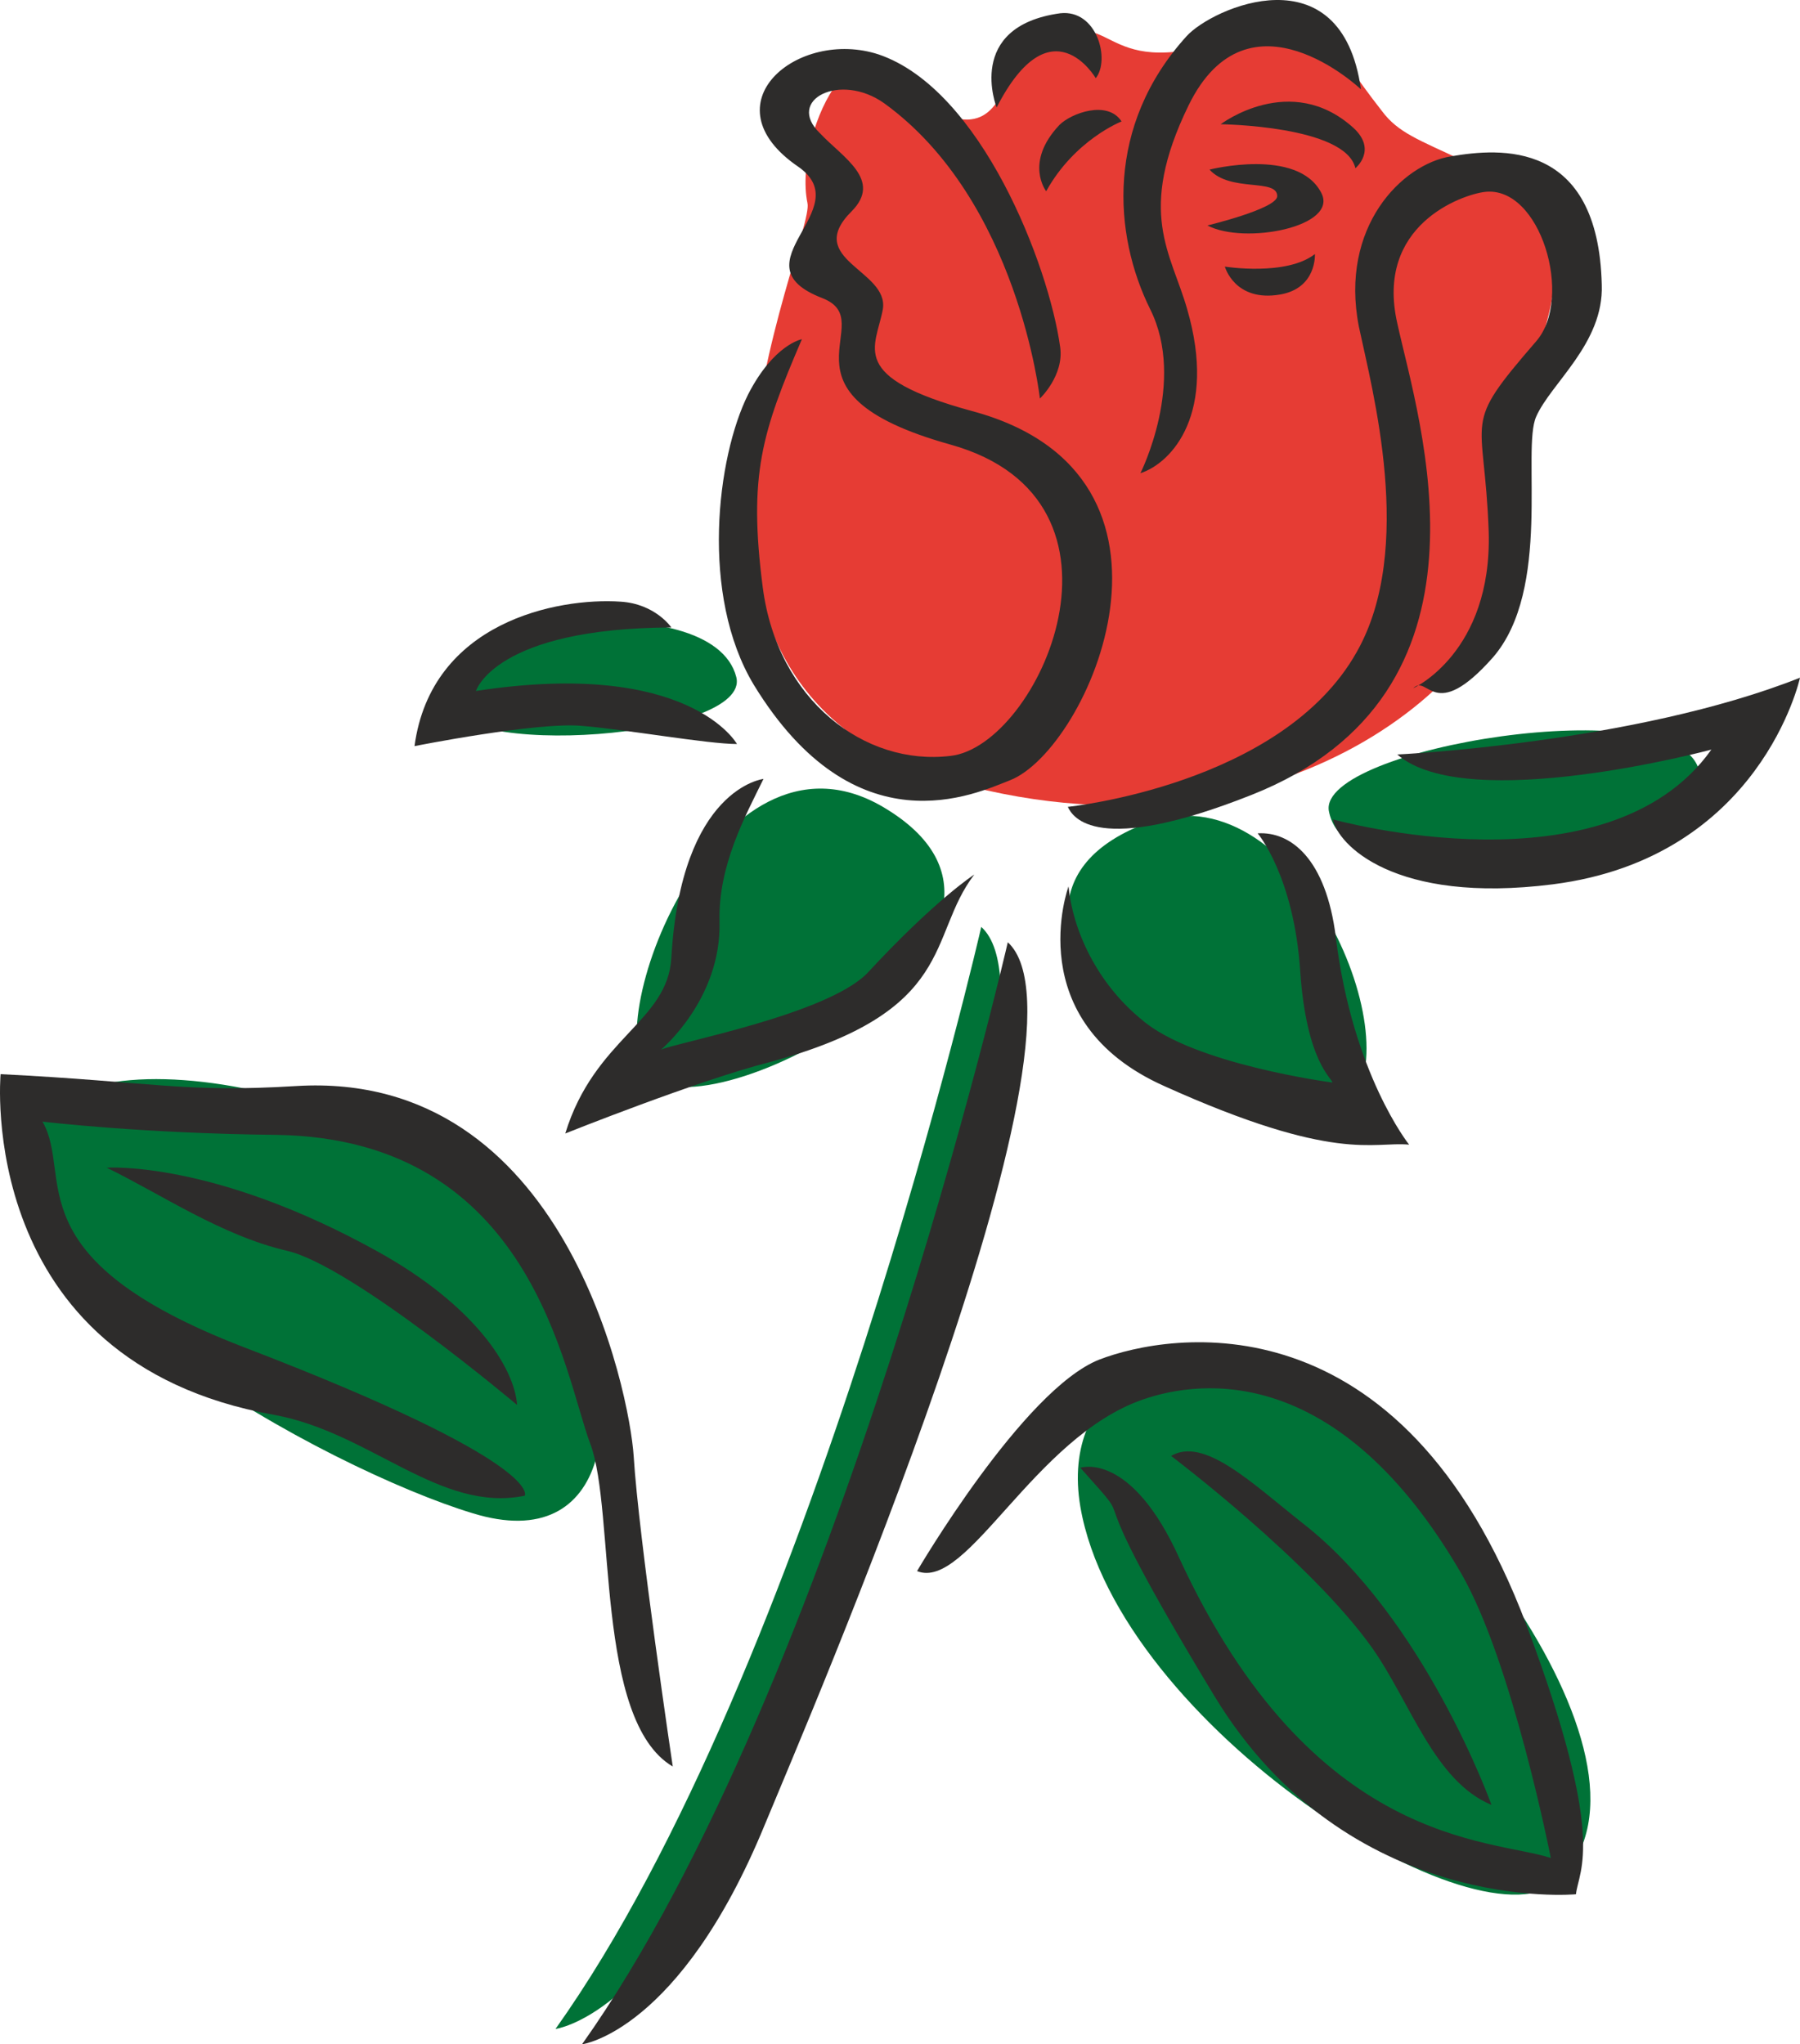<svg xmlns="http://www.w3.org/2000/svg" width="247.571" height="281.185" viewBox="0 0 185.678 210.889"><path d="M282.734 504.68c4.392-10.655 35.136-81.863 25.056-91.007 0 0-17.496 76.536-43.92 113.688 0 0 10.08-1.296 18.864-22.68zm-17.424-53.207c-10.656-20.088-49.392-27.72-54.36-17.712-7.92 15.912 29.808 36 44.352 40.392 14.4 4.464 16.056-11.16 10.008-22.68zm52.704 22.032c3.888 22.536 41.544 46.368 49.464 38.448 12.528-12.6-15.48-46.368-29.448-52.2-10.584-4.464-22.176 1.008-20.016 13.752zm27.792-41.688c6.336-6.624-5.688-34.704-21.096-28.8-23.76 9.144 12.168 38.016 21.096 28.8zm-72.144-2.592c7.2 5.76 45.144-15.48 23.976-27.936-17.208-10.08-29.736 23.4-23.976 27.936zm-21.744-39.24c1.224 6.696 32.184 4.104 30.6-2.088-2.448-9.648-32.112-5.76-30.6 2.088zm91.728 11.735c2.16 11.377 39.816 2.017 38.16-4.247-2.16-8.352-39.312-2.304-38.16 4.248z" style="fill:#007237" transform="translate(-206.568 -318.056)"/><path d="M305.054 398.769c-36.576-10.08-14.328-56.016-15.192-59.76-.792-3.816.864-9.576 3.096-12.384 4.68-5.76 8.784 4.32 13.752 3.744 3.816-.432 3.528-6.264 7.992-8.352 7.56-3.528 5.04 5.472 21.384-.864 6.768-2.52 7.416 1.224 13.032 8.352 1.656 2.232 3.744 2.952 8.352 5.112 20.592 9.36.648 22.824 4.032 42.12 1.44 8.28-20.592 31.896-56.448 22.032z" style="fill:#e63c34" transform="translate(-206.568 -318.056)"/><path d="M297.782 328.713c-4.536-3.24-10.224-.36-6.624 3.096 2.376 2.52 6.48 4.824 3.24 8.064-4.968 4.968 3.888 6.048 3.24 10.08-.72 3.96-3.744 6.984 9.216 10.512 24.624 6.624 12.024 34.92 3.888 38.088-3.528 1.368-15.912 7.344-26.424-9.864-5.544-9.216-3.816-23.472-.576-29.952 2.664-5.184 5.544-5.688 5.544-5.688-4.104 9.576-5.544 13.968-4.032 25.632 1.512 11.592 10.512 18.432 19.368 17.352 9.072-1.008 20.592-26.352 0-32.112-19.368-5.4-6.912-12.672-13.248-15.12-9.144-3.528 3.816-9.144-2.448-13.536-9.504-6.48-.072-14.328 8.28-11.592 10.584 3.6 17.568 21.816 18.72 30.168.432 2.952-2.088 5.328-2.088 5.328s-2.232-20.448-16.056-30.456zm11.592.432s-3.312-8.352 6.552-9.72c3.816-.432 5.184 4.824 3.672 6.696 0 0-4.608-7.92-10.224 3.024zm6.48 1.8c1.224-1.224 4.968-2.592 6.408-.36 0 0-4.824 1.872-7.776 7.2 0 0-2.304-2.952 1.368-6.84zm13.104-9.145c2.664-2.951 15.984-8.855 18 5.473 0 0-11.592-11.016-17.784 1.656-5.4 11.088-1.8 15.192-.144 21.024 3.096 10.656-1.512 15.84-4.824 16.92 0 0 4.752-9.432 1.008-16.92-3.816-7.704-4.608-18.936 3.744-28.152zm27.288 12.385c5.04-.864 15.192-1.728 15.552 13.248.216 6.048-5.256 10.152-6.768 13.608-1.512 3.384 1.656 17.784-4.464 24.84-6.12 6.912-6.696 1.656-8.208 3.168 0 0 8.136-3.672 7.776-16.128-.432-12.456-2.952-10.584 4.896-19.656 3.888-4.464.432-16.128-5.328-15.408-2.304.288-11.304 3.384-9 13.536 2.232 10.224 11.52 38.16-15.048 48.672-15.984 6.336-18.432 2.304-18.936 1.224 0 0 22.104-2.232 29.808-15.984 6.048-10.656 1.584-27.072.216-33.552-2.016-10.296 4.464-16.776 9.504-17.568z" style="fill:#2d2c2b" transform="translate(-206.568 -318.056)"/><path d="M346.166 331.233c-6.48-5.832-13.68-.36-13.68-.36s12.888.144 13.896 4.536c0 0 2.304-1.872-.216-4.176zm-7.56 17.207c-4.68.793-5.688-2.88-5.688-2.88s6.336 1.009 9.288-1.295c0 0 .216 3.528-3.6 4.176zm-7.272-12.887s9.072-2.304 11.52 2.376c1.872 3.528-7.92 5.4-11.736 3.384 0 0 7.2-1.728 7.2-3.024 0-1.872-4.824-.36-6.984-2.736zm-55.512 47.232s-1.656-2.448-5.256-2.664c-6.48-.432-19.512 2.088-21.24 14.904 0 0 12.672-2.52 17.28-2.088 4.464.36 12.96 1.872 15.984 1.872 0 0-4.896-8.856-26.928-5.472 0 0 1.944-6.48 20.16-6.552zm9.504 15.624s-8.496.936-9.504 18.432c-.36 6.624-7.92 8.28-10.944 18.144 0 0 13.68-5.472 21.024-7.344 19.512-5.256 16.272-12.96 21.168-19.368 0 0-4.032 2.592-11.088 10.224-4.248 4.248-19.728 7.128-21.24 7.848 0 0 6.264-5.184 6.048-13.248-.144-5.76 2.664-10.872 4.536-14.688zm31.464 11.088s-5.112 13.896 9.864 20.592c17.712 7.992 21.528 5.688 25.272 6.048 0 0-5.832-7.272-7.56-21.384-1.008-8.136-4.68-10.944-8.064-10.728 0 0 3.744 4.392 4.392 14.256.648 9.36 3.312 11.016 3.312 11.448 0 0-14.328-1.872-19.656-6.48-4.68-3.816-7.128-9.288-7.56-13.752zm33.912-13.608s24.48-1.152 41.544-7.92c0 0-4.032 18.576-25.488 21.312-16.416 2.088-22.248-4.176-22.68-6.696 0 0 28.296 7.92 39.024-7.2 0 0-25.2 6.768-32.4.504zM285.47 506.265c4.392-10.656 35.136-81.792 25.056-91.008 0 0-17.568 76.536-43.92 113.688 0 0 10.08-1.296 18.864-22.68zm71.856-25.848c-12.6-21.744-26.784-20.088-32.832-18-11.304 3.888-18.144 19.8-23.328 17.712 0 0 10.944-18.72 18.792-21.816 7.272-2.808 31.176-6.84 44.064 27.36 8.352 22.248 5.4 25.2 5.112 27.792 0 0-23.544 2.232-37.296-20.448-15.552-25.704-6.696-15.552-13.824-23.544 0 0 5.184-1.8 10.224 9.36 13.752 29.736 32.112 28.872 38.304 30.888 0 0-3.96-20.16-9.216-29.304z" style="fill:#2d2c2b" transform="translate(-206.568 -318.056)"/><path d="M327.374 468.249s14.4 10.872 20.736 19.8c3.96 5.616 6.408 13.752 12.312 16.2 0 0-6.912-19.296-19.512-29.088-5.184-4.104-10.152-8.928-13.536-6.912zm-92.232-33.12c26.424.432 29.592 24.696 32.328 31.896 2.592 6.912.432 28.512 8.496 33.264 0 0-3.528-23.688-4.032-32.04-.432-6.48-7.056-39.816-34.776-38.16-11.736.72-14.688-.432-30.528-1.224 0 0-2.736 29.592 28.152 35.136 10.008 1.8 17.136 10.152 25.92 8.352 0 0 2.16-3.384-29.016-15.336-23.904-9.216-17.496-17.64-20.736-23.256 0 0 10.152 1.224 24.192 1.368z" style="fill:#2d2c2b" transform="translate(-206.568 -318.056)"/><path d="M259.91 462.993s-17.064-14.4-23.76-15.912c-6.768-1.584-12.96-5.832-18.576-8.568 0 0 10.944-.792 27.936 8.64 10.008 5.544 14.112 11.952 14.4 15.84z" style="fill:#2d2c2b" transform="translate(-206.568 -318.056)"/></svg>
